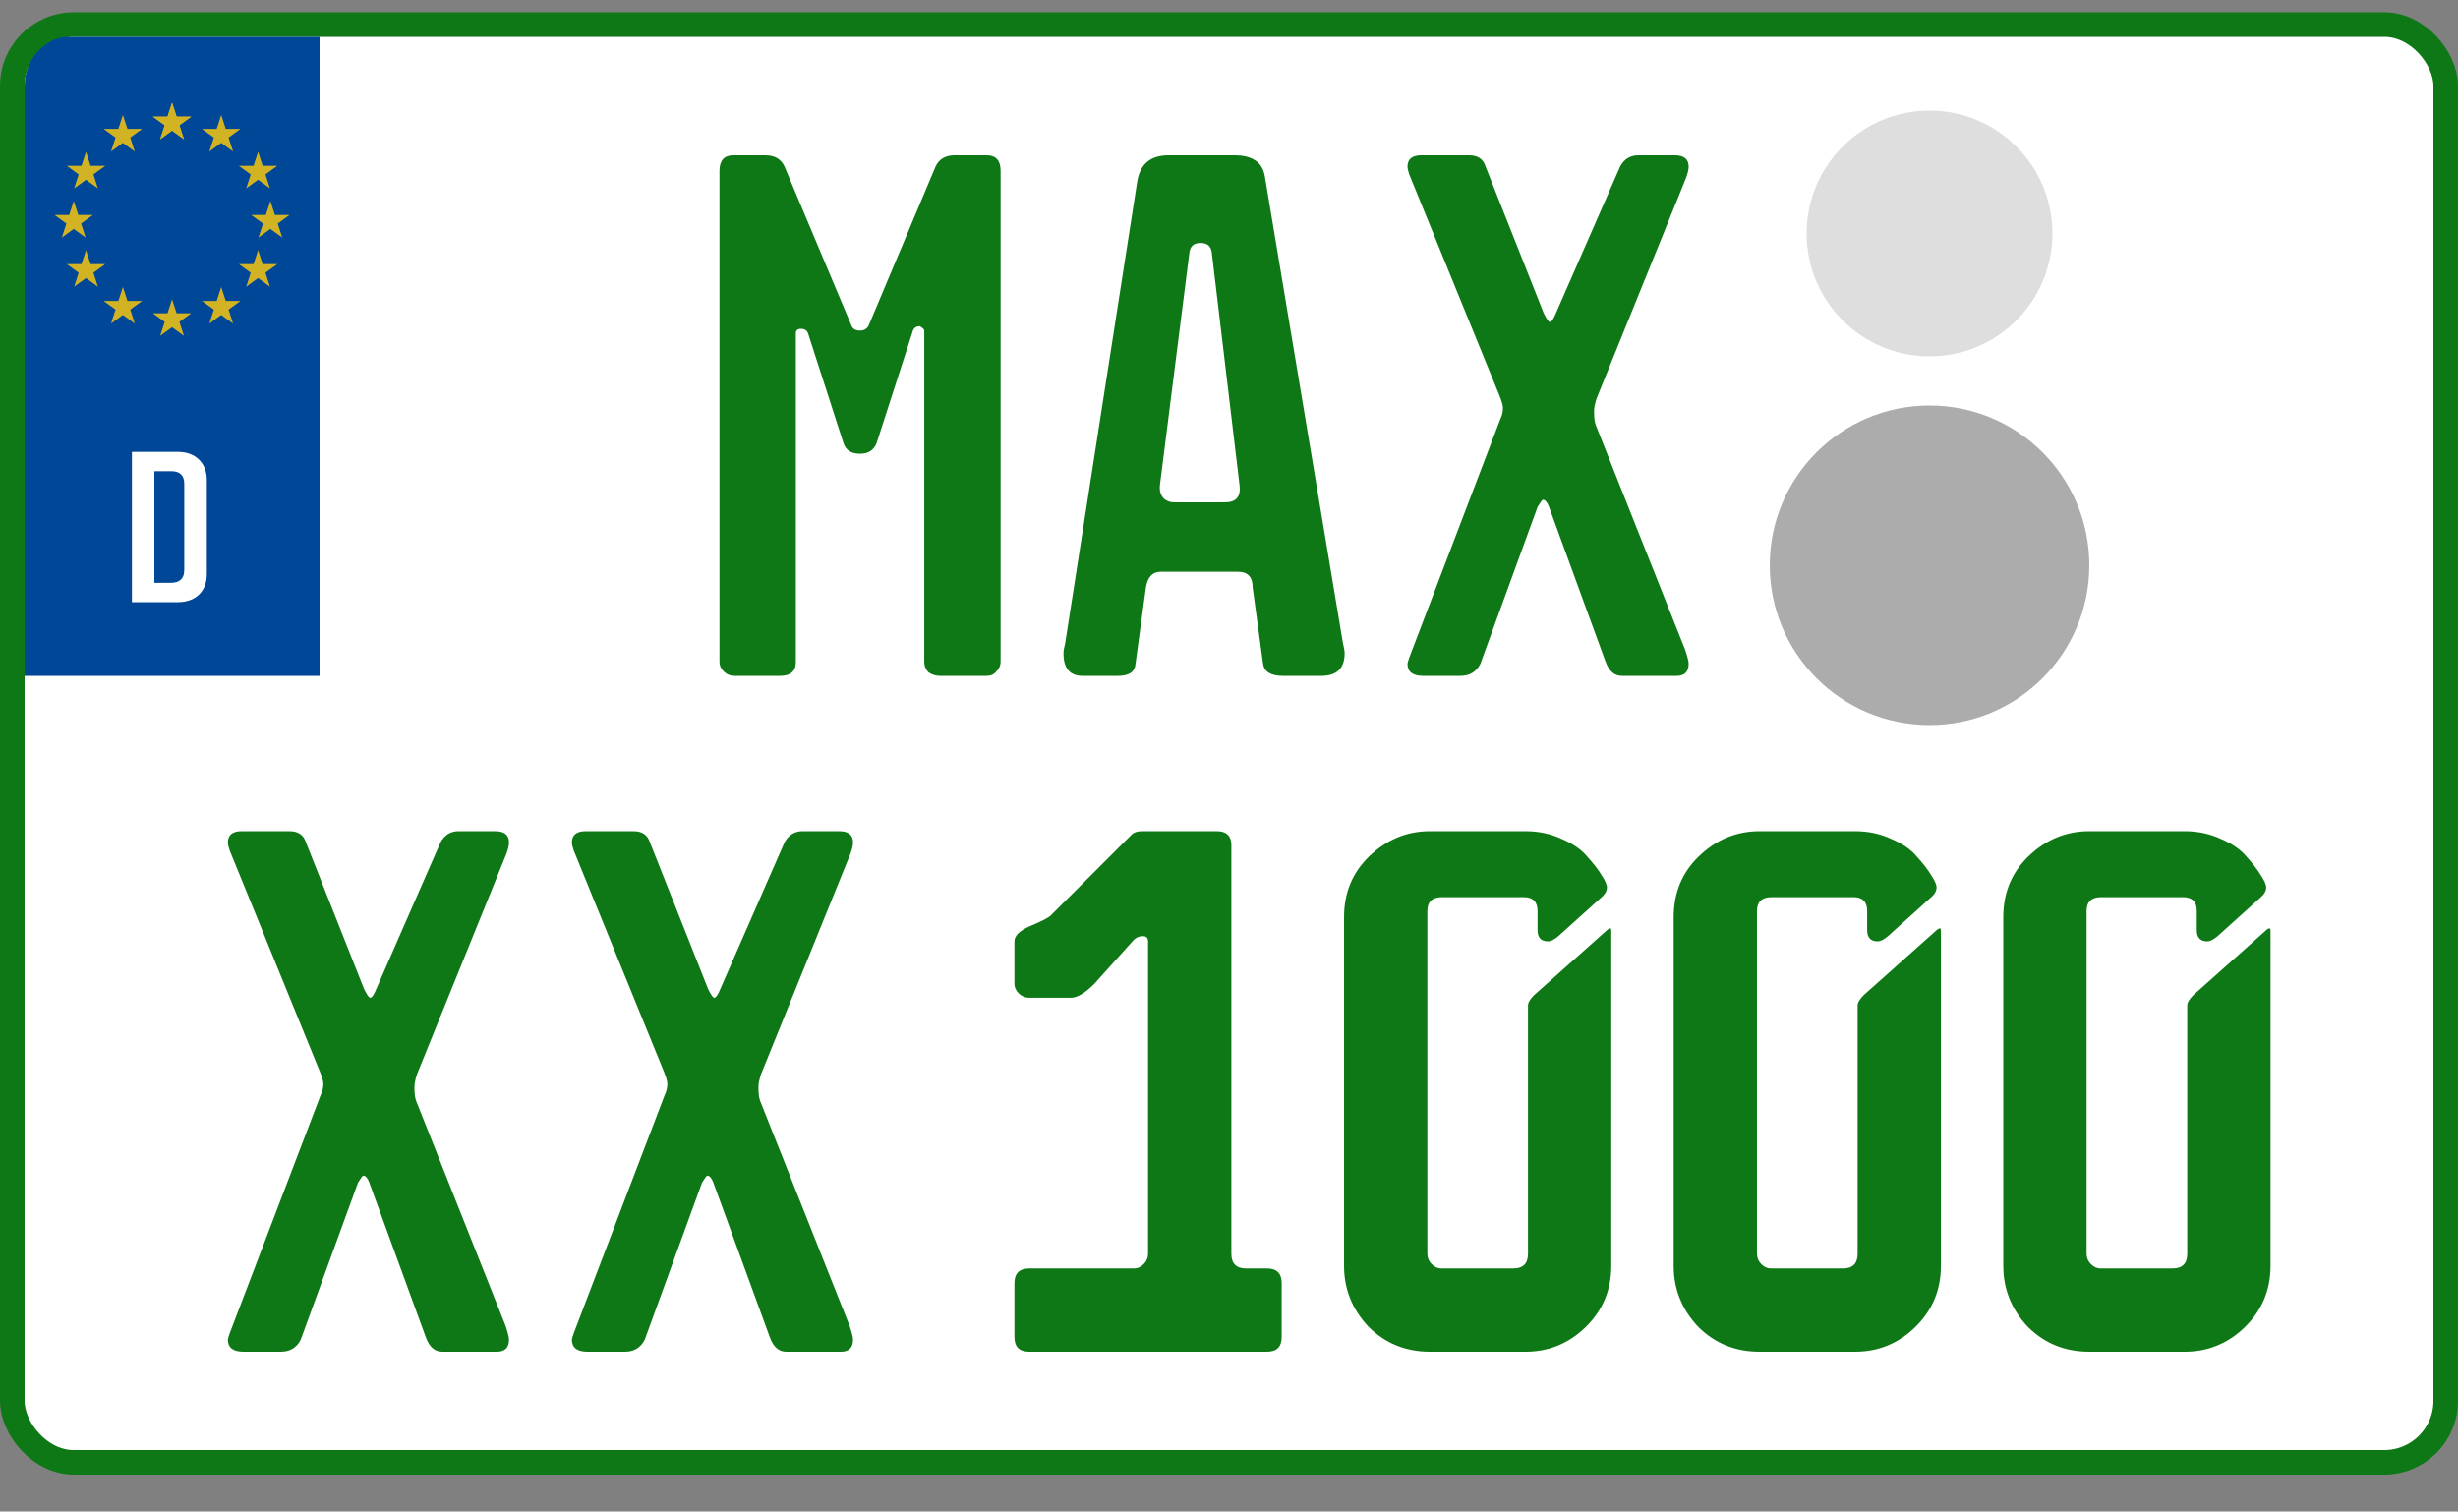 <svg width="200" height="123" viewBox="0 0 200 123" fill="none" xmlns="http://www.w3.org/2000/svg">
<rect x="0" y="0" width="200" height="123" fill="#808080" stroke="none"/>
<rect x="1" y="2" width="198" height="117" rx="5" fill="white" stroke="#0E7816" stroke-width="2"/>
<path d="M80.286 12.64C81.04 12.64 81.416 13.064 81.416 13.911V53.87C81.416 54.153 81.298 54.412 81.063 54.647C80.875 54.882 80.616 55 80.286 55H76.474C76.144 55 75.839 54.906 75.556 54.718C75.321 54.482 75.203 54.2 75.203 53.87V26.901C75.203 26.807 75.085 26.689 74.85 26.548C74.568 26.548 74.379 26.666 74.285 26.901L71.32 36.079C71.085 36.644 70.638 36.926 69.979 36.926C69.273 36.926 68.826 36.644 68.637 36.079L65.743 27.113C65.649 26.878 65.46 26.76 65.178 26.76C64.896 26.76 64.754 26.878 64.754 27.113V53.87C64.754 54.623 64.331 55 63.484 55H59.742C59.412 55 59.13 54.882 58.895 54.647C58.659 54.412 58.542 54.153 58.542 53.87V13.911C58.542 13.064 58.918 12.64 59.671 12.64H62.283C63.036 12.64 63.554 12.946 63.837 13.558L69.273 26.478C69.367 26.76 69.602 26.901 69.979 26.901C70.308 26.901 70.544 26.76 70.685 26.478L76.121 13.558C76.403 12.946 76.921 12.64 77.674 12.64H80.286ZM88.087 55C87.051 55 86.533 54.388 86.533 53.164C86.533 52.976 86.581 52.694 86.675 52.317L92.534 14.758C92.77 13.346 93.617 12.64 95.076 12.64H100.442C101.901 12.64 102.724 13.205 102.913 14.334L109.267 52.317C109.361 52.694 109.408 52.976 109.408 53.164C109.408 54.388 108.772 55 107.502 55H104.395C103.407 55 102.866 54.67 102.771 54.012L101.924 47.799C101.924 46.952 101.524 46.528 100.724 46.528H94.441C93.782 46.528 93.382 46.952 93.24 47.799L92.393 54.012C92.346 54.67 91.876 55 90.981 55H88.087ZM94.37 39.75C94.37 40.08 94.488 40.362 94.723 40.598C94.958 40.786 95.241 40.88 95.57 40.88H99.665C100.559 40.88 100.959 40.433 100.865 39.539L98.606 20.618C98.559 20.053 98.253 19.771 97.688 19.771C97.123 19.771 96.817 20.053 96.77 20.618L94.37 39.539V39.75ZM114.525 13.558C114.525 12.946 114.902 12.64 115.655 12.64H119.538C120.244 12.64 120.691 12.946 120.879 13.558L125.609 25.489C125.845 25.96 126.009 26.195 126.104 26.195C126.245 26.195 126.41 25.96 126.598 25.489L131.822 13.558C132.152 12.946 132.646 12.64 133.305 12.64H136.27C137.023 12.64 137.4 12.946 137.4 13.558C137.4 13.793 137.329 14.099 137.188 14.476L129.916 32.408C129.775 32.832 129.704 33.185 129.704 33.467C129.704 33.985 129.751 34.361 129.845 34.597L137.117 52.882C137.305 53.447 137.4 53.823 137.4 54.012C137.4 54.67 137.07 55 136.411 55H131.963C131.352 55 130.904 54.6 130.622 53.8L126.033 41.233C125.892 40.856 125.727 40.668 125.539 40.668C125.492 40.668 125.351 40.856 125.115 41.233L120.456 54.012C120.126 54.67 119.585 55 118.832 55H115.796C114.949 55 114.525 54.67 114.525 54.012C114.525 53.965 114.572 53.8 114.666 53.517L122.079 34.102C122.221 33.82 122.291 33.514 122.291 33.185C122.291 32.996 122.197 32.667 122.009 32.196L114.666 14.193C114.572 13.911 114.525 13.699 114.525 13.558Z" fill="#0E7816"/>
<path d="M18.542 68.558C18.542 67.946 18.918 67.64 19.671 67.64H23.554C24.26 67.64 24.707 67.946 24.896 68.558L29.626 80.489C29.861 80.96 30.026 81.195 30.12 81.195C30.261 81.195 30.426 80.96 30.614 80.489L35.839 68.558C36.168 67.946 36.662 67.64 37.321 67.64H40.286C41.039 67.64 41.416 67.946 41.416 68.558C41.416 68.793 41.345 69.099 41.204 69.476L33.932 87.408C33.791 87.832 33.721 88.185 33.721 88.467C33.721 88.985 33.768 89.361 33.862 89.597L41.134 107.882C41.322 108.447 41.416 108.823 41.416 109.012C41.416 109.671 41.087 110 40.428 110H35.98C35.368 110 34.921 109.6 34.638 108.8L30.049 96.233C29.908 95.856 29.744 95.668 29.555 95.668C29.508 95.668 29.367 95.856 29.132 96.233L24.472 109.012C24.142 109.671 23.601 110 22.848 110H19.812C18.965 110 18.542 109.671 18.542 109.012C18.542 108.965 18.589 108.8 18.683 108.517L26.096 89.102C26.237 88.82 26.308 88.514 26.308 88.185C26.308 87.996 26.213 87.667 26.025 87.196L18.683 69.193C18.589 68.911 18.542 68.699 18.542 68.558ZM46.533 68.558C46.533 67.946 46.91 67.64 47.663 67.64H51.546C52.252 67.64 52.699 67.946 52.887 68.558L57.618 80.489C57.853 80.96 58.018 81.195 58.112 81.195C58.253 81.195 58.418 80.96 58.606 80.489L63.83 68.558C64.16 67.946 64.654 67.64 65.313 67.64H68.278C69.031 67.64 69.408 67.946 69.408 68.558C69.408 68.793 69.337 69.099 69.196 69.476L61.924 87.408C61.783 87.832 61.712 88.185 61.712 88.467C61.712 88.985 61.76 89.361 61.854 89.597L69.125 107.882C69.314 108.447 69.408 108.823 69.408 109.012C69.408 109.671 69.078 110 68.419 110H63.972C63.36 110 62.913 109.6 62.63 108.8L58.041 96.233C57.9 95.856 57.735 95.668 57.547 95.668C57.5 95.668 57.359 95.856 57.123 96.233L52.464 109.012C52.134 109.671 51.593 110 50.84 110H47.804C46.957 110 46.533 109.671 46.533 109.012C46.533 108.965 46.581 108.8 46.675 108.517L54.088 89.102C54.229 88.82 54.299 88.514 54.299 88.185C54.299 87.996 54.205 87.667 54.017 87.196L46.675 69.193C46.581 68.911 46.533 68.699 46.533 68.558Z" fill="#0E7816"/>
<path d="M83.742 81.195C83.412 81.195 83.13 81.078 82.895 80.842C82.659 80.607 82.542 80.348 82.542 80.066V76.606C82.542 76.135 82.989 75.712 83.883 75.335C84.777 74.959 85.319 74.677 85.507 74.488L92.073 67.922C92.261 67.734 92.543 67.64 92.92 67.64H98.991C99.791 67.64 100.192 68.016 100.192 68.77V102.022C100.192 102.822 100.592 103.222 101.392 103.222H103.086C103.886 103.222 104.286 103.622 104.286 104.423V108.8C104.286 109.6 103.886 110 103.086 110H83.742C82.942 110 82.542 109.6 82.542 108.8V104.423C82.542 103.622 82.942 103.222 83.742 103.222H92.284C92.567 103.222 92.826 103.105 93.061 102.869C93.296 102.634 93.414 102.352 93.414 102.022V76.606C93.414 76.324 93.273 76.183 92.99 76.183C92.661 76.183 92.379 76.324 92.143 76.606L89.037 80.066C88.284 80.819 87.648 81.195 87.131 81.195H83.742ZM116.139 102.022C116.139 102.352 116.257 102.634 116.492 102.869C116.727 103.105 116.986 103.222 117.269 103.222H123.128C123.928 103.222 124.329 102.822 124.329 102.022V81.831C124.329 81.595 124.493 81.313 124.823 80.983L130.683 75.759C130.824 75.618 130.941 75.547 131.036 75.547C131.083 75.547 131.106 75.618 131.106 75.759V103.011C131.106 104.987 130.4 106.658 128.988 108.023C127.623 109.341 125.999 110 124.117 110H116.351C114.374 110 112.703 109.318 111.338 107.953C110.02 106.541 109.361 104.893 109.361 103.011V74.629C109.361 72.653 110.044 71.005 111.409 69.687C112.821 68.323 114.468 67.64 116.351 67.64H124.117C125.199 67.64 126.188 67.852 127.082 68.275C127.976 68.652 128.659 69.123 129.129 69.687C129.647 70.252 130.047 70.77 130.33 71.241C130.612 71.664 130.753 71.994 130.753 72.229C130.753 72.464 130.635 72.7 130.4 72.935L126.8 76.183C126.47 76.465 126.188 76.606 125.952 76.606C125.388 76.606 125.105 76.3 125.105 75.688V74.135C125.105 73.382 124.729 73.006 123.976 73.006H117.339C116.539 73.006 116.139 73.382 116.139 74.135V102.022ZM142.959 102.022C142.959 102.352 143.076 102.634 143.312 102.869C143.547 103.105 143.806 103.222 144.088 103.222H149.948C150.748 103.222 151.148 102.822 151.148 102.022V81.831C151.148 81.595 151.313 81.313 151.642 80.983L157.502 75.759C157.643 75.618 157.761 75.547 157.855 75.547C157.902 75.547 157.926 75.618 157.926 75.759V103.011C157.926 104.987 157.22 106.658 155.808 108.023C154.443 109.341 152.819 110 150.936 110H143.17C141.194 110 139.523 109.318 138.158 107.953C136.84 106.541 136.181 104.893 136.181 103.011V74.629C136.181 72.653 136.864 71.005 138.228 69.687C139.64 68.323 141.288 67.64 143.17 67.64H150.936C152.019 67.64 153.007 67.852 153.902 68.275C154.796 68.652 155.478 69.123 155.949 69.687C156.467 70.252 156.867 70.77 157.149 71.241C157.432 71.664 157.573 71.994 157.573 72.229C157.573 72.464 157.455 72.7 157.22 72.935L153.619 76.183C153.29 76.465 153.007 76.606 152.772 76.606C152.207 76.606 151.925 76.3 151.925 75.688V74.135C151.925 73.382 151.548 73.006 150.795 73.006H144.159C143.359 73.006 142.959 73.382 142.959 74.135V102.022ZM169.778 102.022C169.778 102.352 169.896 102.634 170.131 102.869C170.367 103.105 170.626 103.222 170.908 103.222H176.768C177.568 103.222 177.968 102.822 177.968 102.022V81.831C177.968 81.595 178.133 81.313 178.462 80.983L184.322 75.759C184.463 75.618 184.581 75.547 184.675 75.547C184.722 75.547 184.746 75.618 184.746 75.759V103.011C184.746 104.987 184.04 106.658 182.628 108.023C181.263 109.341 179.639 110 177.756 110H169.99C168.013 110 166.343 109.318 164.978 107.953C163.66 106.541 163.001 104.893 163.001 103.011V74.629C163.001 72.653 163.683 71.005 165.048 69.687C166.46 68.323 168.108 67.64 169.99 67.64H177.756C178.839 67.64 179.827 67.852 180.721 68.275C181.616 68.652 182.298 69.123 182.769 69.687C183.287 70.252 183.687 70.77 183.969 71.241C184.251 71.664 184.393 71.994 184.393 72.229C184.393 72.464 184.275 72.7 184.04 72.935L180.439 76.183C180.11 76.465 179.827 76.606 179.592 76.606C179.027 76.606 178.745 76.3 178.745 75.688V74.135C178.745 73.382 178.368 73.006 177.615 73.006H170.979C170.178 73.006 169.778 73.382 169.778 74.135V102.022Z" fill="#0E7816"/>
<circle cx="157" cy="19" r="10" fill="#DEDEDE"/>
<circle cx="157" cy="46" r="13" fill="#ACACAC"/>
<path d="M26 55V3H5.5C4 3 2 4.5 2 7.039V55H26Z" fill="#004798"/>
<path d="M14.095 8.969L14 8.676L13.905 8.969L13.703 9.591H13.049H12.741L12.99 9.772L13.519 10.156L13.317 10.778L13.222 11.071L13.471 10.89L14 10.506L14.529 10.89L14.778 11.071L14.683 10.778L14.481 10.156L15.01 9.772L15.259 9.591H14.951H14.297L14.095 8.969Z" fill="#D2B324" stroke="#D2B324" stroke-width="0.2"/>
<path d="M14.095 24.969L14 24.676L13.905 24.969L13.703 25.591H13.049H12.741L12.99 25.772L13.519 26.156L13.317 26.778L13.222 27.071L13.471 26.89L14 26.506L14.529 26.89L14.778 27.071L14.683 26.778L14.481 26.156L15.01 25.772L15.259 25.591H14.951H14.297L14.095 24.969Z" fill="#D2B324" stroke="#D2B324" stroke-width="0.2"/>
<path d="M14.095 8.969L14 8.676L13.905 8.969L13.703 9.591H13.049H12.741L12.99 9.772L13.519 10.156L13.317 10.778L13.222 11.071L13.471 10.89L14 10.506L14.529 10.89L14.778 11.071L14.683 10.778L14.481 10.156L15.01 9.772L15.259 9.591H14.951H14.297L14.095 8.969Z" fill="#D2B324" stroke="#D2B324" stroke-width="0.2"/>
<path d="M18.095 23.969L18 23.676L17.905 23.969L17.703 24.591H17.049H16.741L16.99 24.772L17.519 25.156L17.317 25.778L17.222 26.071L17.471 25.89L18 25.506L18.529 25.89L18.778 26.071L18.683 25.778L18.481 25.156L19.01 24.772L19.259 24.591H18.951H18.297L18.095 23.969Z" fill="#D2B324" stroke="#D2B324" stroke-width="0.2"/>
<path d="M10.095 23.969L10 23.676L9.905 23.969L9.703 24.591H9.049H8.741L8.99 24.772L9.519 25.156L9.317 25.778L9.222 26.071L9.471 25.89L10 25.506L10.529 25.89L10.778 26.071L10.683 25.778L10.481 25.156L11.01 24.772L11.259 24.591H10.951H10.297L10.095 23.969Z" fill="#D2B324" stroke="#D2B324" stroke-width="0.2"/>
<path d="M22.095 16.969L22 16.676L21.905 16.969L21.703 17.591H21.049H20.741L20.99 17.772L21.519 18.156L21.317 18.778L21.222 19.071L21.471 18.89L22 18.506L22.529 18.89L22.778 19.071L22.683 18.778L22.481 18.156L23.01 17.772L23.259 17.591H22.951H22.297L22.095 16.969Z" fill="#D2B324" stroke="#D2B324" stroke-width="0.2"/>
<path d="M6.095 16.969L6 16.676L5.905 16.969L5.703 17.591H5.049H4.741L4.99 17.772L5.519 18.156L5.317 18.778L5.222 19.071L5.471 18.89L6 18.506L6.529 18.89L6.778 19.071L6.683 18.778L6.481 18.156L7.01 17.772L7.259 17.591H6.951H6.297L6.095 16.969Z" fill="#D2B324" stroke="#D2B324" stroke-width="0.2"/>
<path d="M7.095 12.969L7 12.676L6.905 12.969L6.703 13.591H6.049H5.741L5.99 13.772L6.519 14.156L6.317 14.778L6.222 15.071L6.471 14.89L7 14.506L7.529 14.89L7.778 15.071L7.683 14.778L7.481 14.156L8.01 13.772L8.259 13.591H7.951H7.297L7.095 12.969Z" fill="#D2B324" stroke="#D2B324" stroke-width="0.2"/>
<path d="M21.095 12.969L21 12.676L20.905 12.969L20.703 13.591H20.049H19.741L19.99 13.772L20.519 14.156L20.317 14.778L20.222 15.071L20.471 14.89L21 14.506L21.529 14.89L21.778 15.071L21.683 14.778L21.481 14.156L22.01 13.772L22.259 13.591H21.951H21.297L21.095 12.969Z" fill="#D2B324" stroke="#D2B324" stroke-width="0.2"/>
<path d="M18.095 9.969L18 9.676L17.905 9.969L17.703 10.591H17.049H16.741L16.99 10.772L17.519 11.156L17.317 11.778L17.222 12.071L17.471 11.89L18 11.506L18.529 11.89L18.778 12.071L18.683 11.778L18.481 11.156L19.01 10.772L19.259 10.591H18.951H18.297L18.095 9.969Z" fill="#D2B324" stroke="#D2B324" stroke-width="0.2"/>
<path d="M10.095 9.969L10 9.676L9.905 9.969L9.703 10.591H9.049H8.741L8.99 10.772L9.519 11.156L9.317 11.778L9.222 12.071L9.471 11.89L10 11.506L10.529 11.89L10.778 12.071L10.683 11.778L10.481 11.156L11.01 10.772L11.259 10.591H10.951H10.297L10.095 9.969Z" fill="#D2B324" stroke="#D2B324" stroke-width="0.2"/>
<path d="M21.095 20.969L21 20.676L20.905 20.969L20.703 21.591H20.049H19.741L19.99 21.772L20.519 22.156L20.317 22.778L20.222 23.071L20.471 22.89L21 22.506L21.529 22.89L21.778 23.071L21.683 22.778L21.481 22.156L22.01 21.772L22.259 21.591H21.951H21.297L21.095 20.969Z" fill="#D2B324" stroke="#D2B324" stroke-width="0.2"/>
<path d="M7.095 20.969L7 20.676L6.905 20.969L6.703 21.591H6.049H5.741L5.99 21.772L6.519 22.156L6.317 22.778L6.222 23.071L6.471 22.89L7 22.506L7.529 22.89L7.778 23.071L7.683 22.778L7.481 22.156L8.01 21.772L8.259 21.591H7.951H7.297L7.095 20.969Z" fill="#D2B324" stroke="#D2B324" stroke-width="0.2"/>
<path d="M16.828 46.695C16.828 47.414 16.615 47.979 16.188 48.391C15.76 48.797 15.185 49 14.461 49H10.734V36.773H14.461C15.185 36.773 15.76 36.982 16.188 37.398C16.615 37.81 16.828 38.375 16.828 39.094V46.695ZM14.992 46.391V39.367C14.992 38.685 14.635 38.344 13.922 38.344H12.562V47.43H13.875C14.62 47.43 14.992 47.083 14.992 46.391Z" fill="white"/>
</svg>
